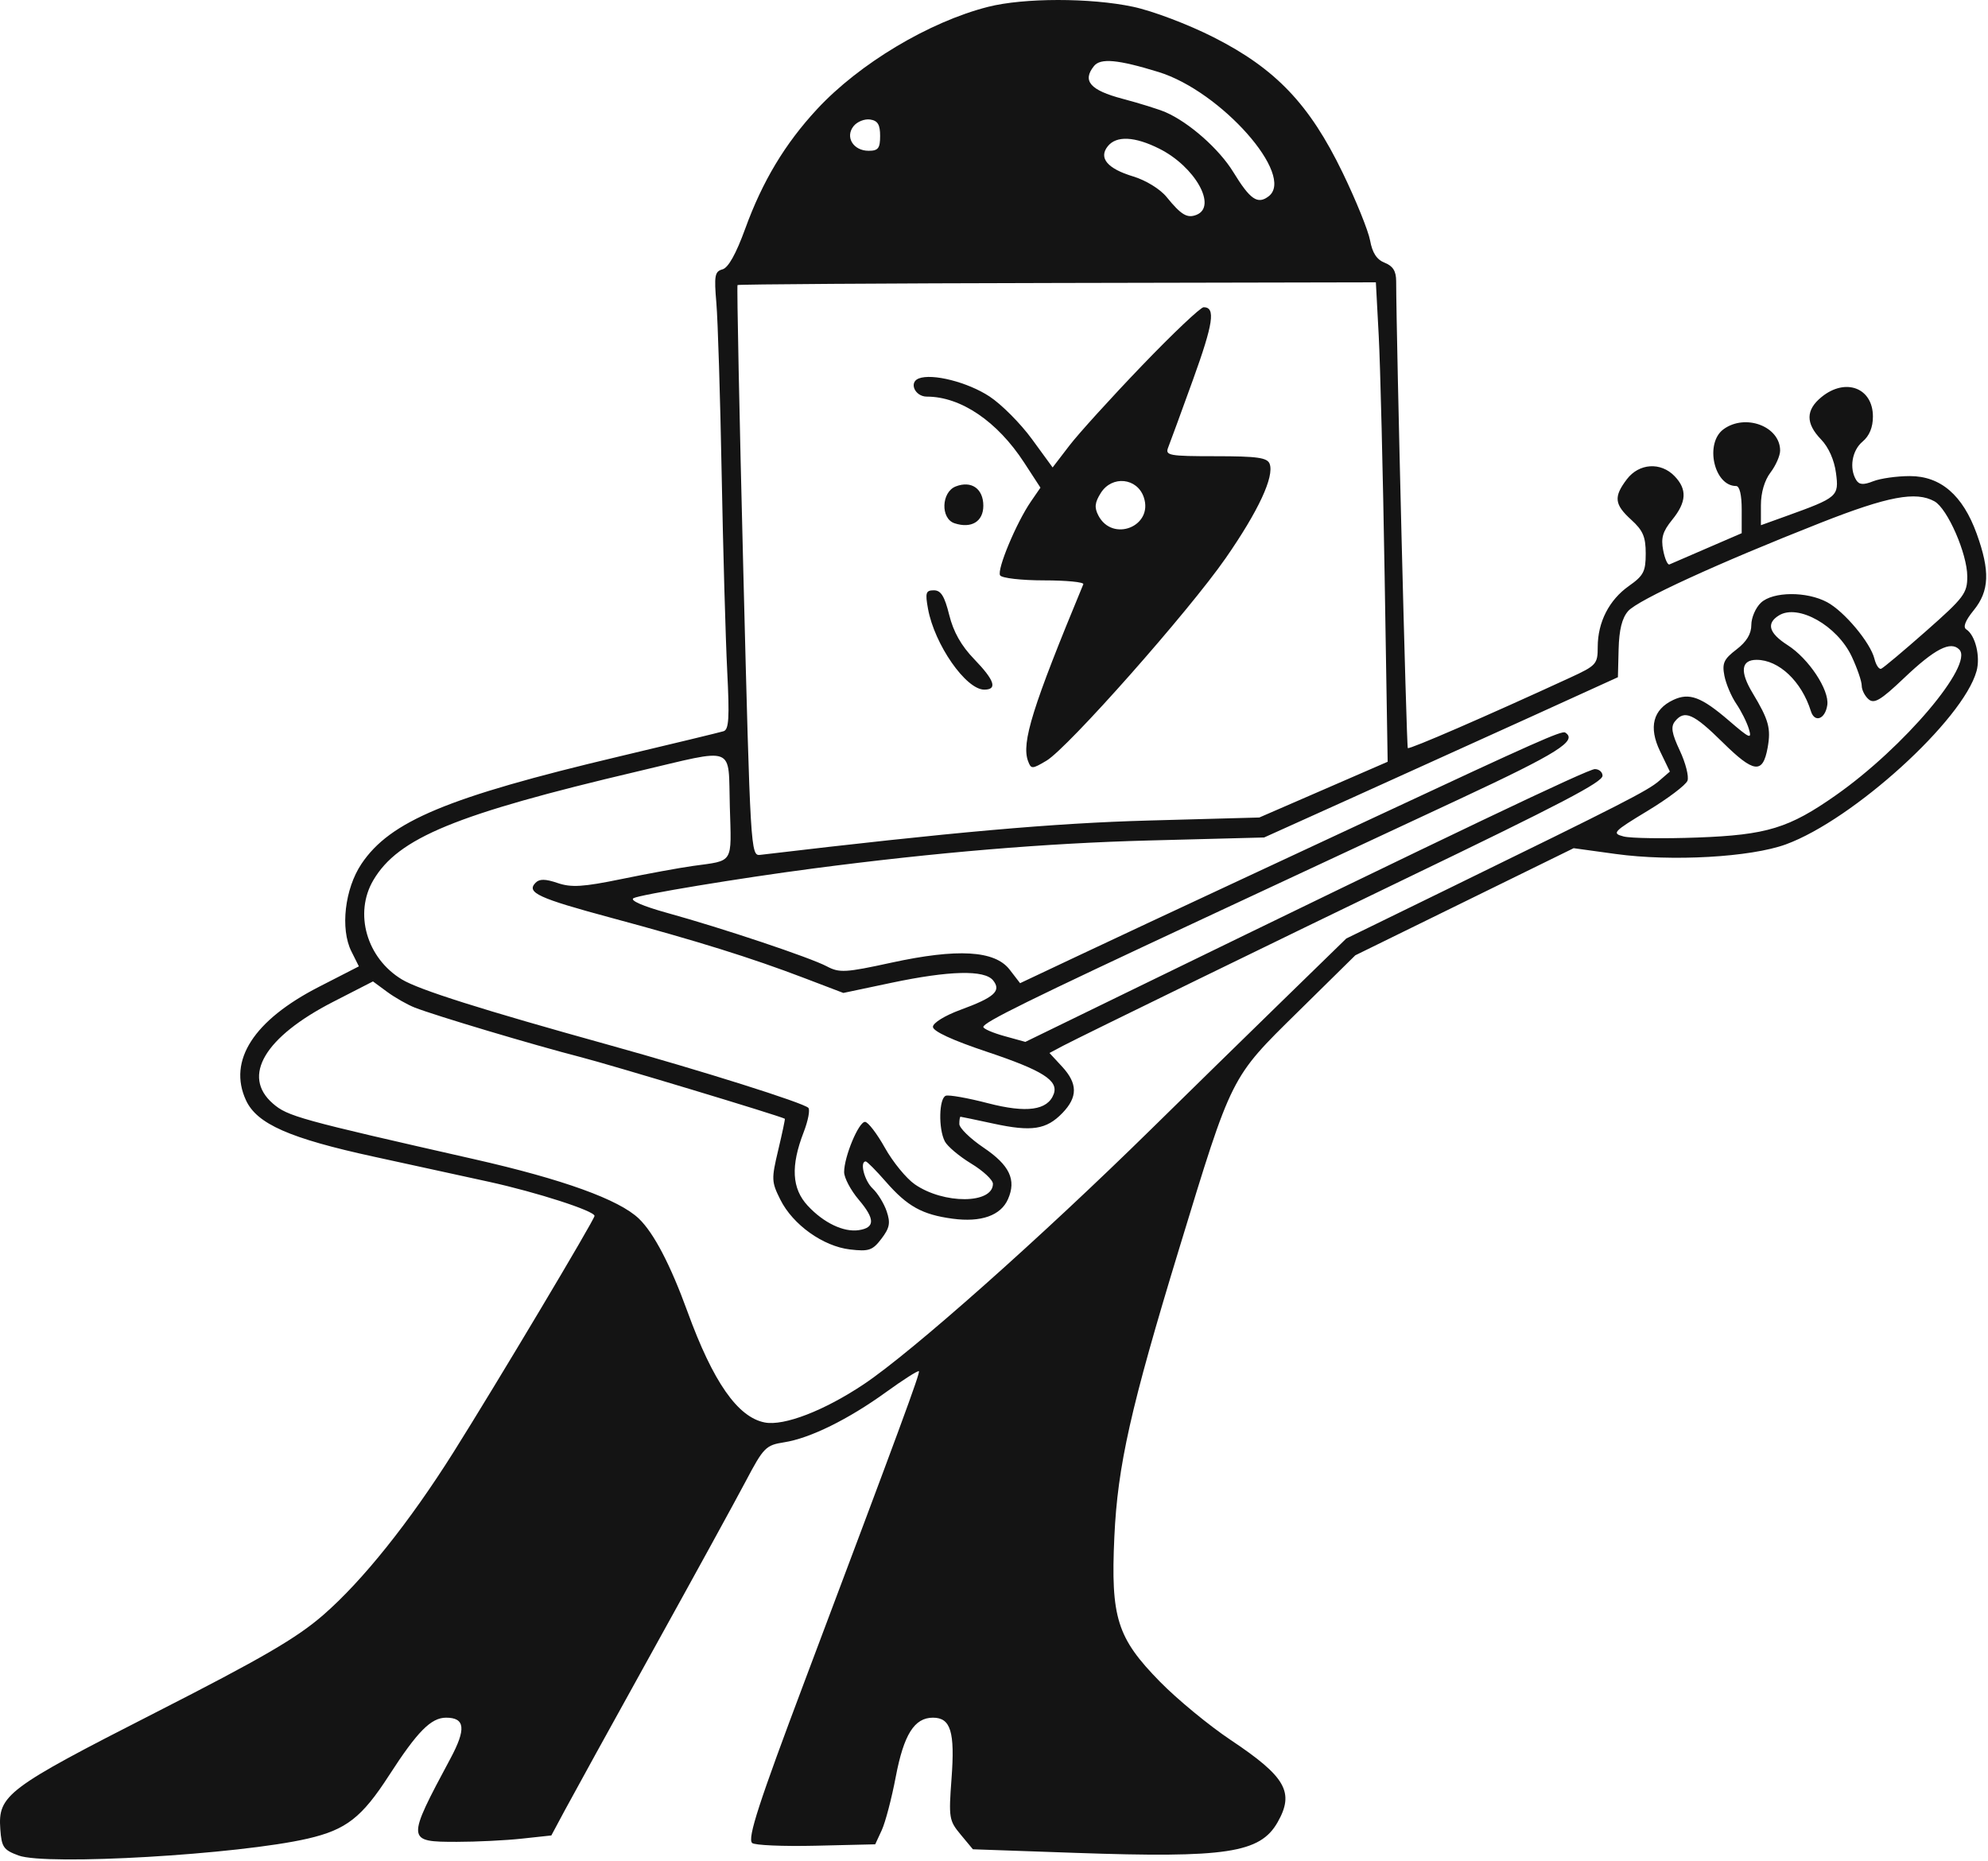 <?xml version="1.0" encoding="UTF-8"?> <svg xmlns="http://www.w3.org/2000/svg" viewBox="0 0 246.774 231" fill="none"><path fill-rule="evenodd" clip-rule="evenodd" d="M122.658 0.848C115.347 2.702 106.658 7.9 101.416 13.555C97.438 17.846 94.645 22.494 92.504 28.388C91.371 31.505 90.405 33.233 89.686 33.43C88.723 33.694 88.632 34.198 88.925 37.626C89.108 39.769 89.403 49.289 89.58 58.782C89.758 68.274 90.068 79.296 90.269 83.273C90.565 89.124 90.478 90.553 89.814 90.758C89.363 90.898 83.497 92.315 76.779 93.909C55.555 98.944 48.417 101.922 44.868 107.221C42.796 110.313 42.222 115.289 43.617 118.078L44.548 119.941L39.59 122.483C31.485 126.637 28.265 131.64 30.531 136.555C31.89 139.504 35.944 141.289 46.478 143.578C51.182 144.6 57.578 145.996 60.691 146.679C66.671 147.992 73.8 150.295 73.8 150.914C73.8 151.369 61.583 171.837 56.312 180.214C50.842 188.906 44.997 196.215 40.135 200.439C36.806 203.331 32.578 205.789 19.189 212.616C0.844 221.969 -0.263 222.803 0.037 227.027C0.196 229.262 0.435 229.608 2.3 230.297C5.763 231.576 29.665 230.179 38.214 228.199C42.975 227.095 44.914 225.586 48.295 220.352C51.817 214.898 53.504 213.192 55.377 213.192C57.733 213.192 57.882 214.589 55.916 218.258C50.428 228.501 50.436 228.602 56.712 228.602C59.133 228.602 62.761 228.424 64.776 228.205L68.439 227.81L70.126 224.661C71.053 222.93 75.962 214.024 81.035 204.87C86.108 195.717 91.308 186.238 92.59 183.807C94.779 179.66 95.071 179.365 97.325 179.015C100.543 178.516 105.299 176.174 109.997 172.778C112.122 171.24 113.951 170.076 114.062 170.191C114.246 170.381 111.838 176.915 99.917 208.569C94.198 223.751 92.773 228.136 93.358 228.741C93.633 229.025 97.184 229.179 101.249 229.084L108.642 228.91L109.453 227.156C109.9 226.191 110.682 223.216 111.19 220.544C112.193 215.277 113.503 213.192 115.808 213.192C118.014 213.192 118.548 214.934 118.116 220.738C117.752 225.636 117.806 225.965 119.251 227.703L120.767 229.526L133.48 229.971C152.205 230.625 156.409 229.992 158.583 226.185C160.712 222.456 159.621 220.535 152.774 215.966C150.089 214.174 146.139 210.92 143.995 208.734C138.654 203.291 137.865 200.785 138.327 190.74C138.734 181.9 140.349 174.725 146.383 154.941C152.963 133.369 152.724 133.845 161.089 125.609L168.239 118.568L181.79 111.921L195.341 105.274L200.558 105.992C207.51 106.951 217.315 106.397 221.685 104.8C230.043 101.745 243.67 89.366 245.351 83.299C245.854 81.488 245.203 78.835 244.079 78.117C243.64 77.836 243.952 77.032 245.003 75.741C246.948 73.349 247.044 70.869 245.369 66.239C243.639 61.456 240.895 59.09 237.075 59.09C235.469 59.09 233.423 59.377 232.527 59.73C231.301 60.213 230.78 60.174 230.412 59.576C229.524 58.127 229.889 55.912 231.198 54.816C232.05 54.102 232.489 53.043 232.489 51.701C232.489 48.14 229.094 46.847 226.115 49.272C224.141 50.878 224.121 52.543 226.051 54.541C226.985 55.507 227.69 57.089 227.903 58.698C228.289 61.613 228.135 61.745 221.714 64.06L218.586 65.187V62.698C218.586 61.142 219.033 59.621 219.778 58.642C220.433 57.779 220.97 56.557 220.97 55.924C220.97 52.926 216.671 51.299 213.952 53.269C211.579 54.989 212.753 60.323 215.505 60.323C215.941 60.323 216.202 61.423 216.201 63.25L216.199 66.179L211.918 68.028C209.564 69.045 207.455 69.957 207.233 70.055C207.01 70.153 206.659 69.36 206.453 68.293C206.158 66.766 206.396 65.961 207.565 64.523C209.363 62.312 209.45 60.733 207.861 59.09C206.147 57.316 203.457 57.494 201.946 59.481C200.285 61.667 200.387 62.605 202.499 64.522C203.946 65.836 204.286 66.632 204.286 68.702C204.286 70.933 204.02 71.446 202.204 72.725C199.741 74.459 198.328 77.221 198.328 80.303C198.328 82.419 198.159 82.607 194.902 84.107C184.55 88.874 174.941 93.043 174.754 92.849C174.586 92.675 173.329 42.299 173.308 34.88C173.304 33.65 172.906 33.014 171.888 32.613C170.901 32.226 170.352 31.39 170.074 29.855C169.854 28.644 168.32 24.854 166.664 21.433C162.556 12.942 158.357 8.534 150.662 4.633C147.488 3.024 143.086 1.357 140.643 0.839C135.351 -0.283 127.103 -0.279 122.658 0.848ZM135.799 8.195C134.316 10.043 135.318 11.194 139.341 12.259C141.471 12.823 143.884 13.577 144.703 13.935C147.616 15.208 151.34 18.499 153.082 21.34C155.189 24.777 156.101 25.407 157.469 24.372C160.849 21.816 151.56 11.318 143.81 8.936C138.771 7.387 136.608 7.186 135.799 8.195ZM105.957 15.655C104.874 17.004 105.92 18.715 107.827 18.715C109.013 18.715 109.251 18.405 109.251 16.866C109.251 15.46 108.953 14.972 108.007 14.833C107.323 14.732 106.4 15.102 105.957 15.655ZM137.512 18.15C136.344 19.606 137.46 20.933 140.663 21.899C142.234 22.373 144.01 23.465 144.809 24.448C146.625 26.68 147.367 27.123 148.523 26.664C151.129 25.63 148.344 20.678 143.905 18.455C140.851 16.926 138.581 16.817 137.512 18.15ZM91.551 35.381C91.455 35.48 91.779 51.465 92.27 70.903C93.148 105.61 93.186 106.242 94.356 106.104C118.207 103.278 130.808 102.164 142.565 101.841L156.322 101.465L164.288 98.006L172.253 94.547L171.876 71.425C171.668 58.708 171.339 45.319 171.144 41.672L170.789 35.042L131.258 35.122C109.515 35.166 91.648 35.283 91.551 35.381ZM141.759 45.375C137.932 49.358 133.871 53.832 132.733 55.318L130.664 58.018L128.095 54.497C126.681 52.56 124.309 50.178 122.822 49.203C120.118 47.428 115.711 46.312 114.036 46.977C112.785 47.474 113.581 49.227 115.055 49.227C119.269 49.227 123.799 52.298 127.128 57.413L129.153 60.525L127.972 62.242C126.162 64.872 123.724 70.708 124.143 71.41C124.347 71.753 126.801 72.034 129.594 72.034C132.388 72.034 134.584 72.25 134.475 72.513C128.148 87.774 126.769 92.186 127.616 94.468C127.988 95.472 128.119 95.469 129.895 94.417C132.556 92.84 147.554 75.891 152.157 69.26C156.204 63.429 158.193 59.16 157.605 57.572C157.319 56.801 156.068 56.624 150.914 56.624C145.111 56.624 144.612 56.533 145.006 55.545C145.242 54.952 146.627 51.171 148.083 47.144C150.622 40.117 150.915 38.132 149.41 38.132C149.028 38.132 145.585 41.391 141.759 45.375ZM118.636 60.376C116.84 61.077 116.733 64.37 118.487 64.946C120.582 65.634 122.062 64.732 122.062 62.768C122.062 60.652 120.579 59.616 118.636 60.376ZM136.654 61.17C135.898 62.364 135.827 62.987 136.337 63.972C138.092 67.365 143.201 65.33 141.982 61.723C141.163 59.301 138.043 58.977 136.654 61.17ZM226.034 64.874C213.267 69.9 203.31 74.465 202.101 75.847C201.345 76.712 200.983 78.163 200.922 80.575L200.834 84.054L189.899 89.029C183.884 91.764 174.003 96.239 167.941 98.974L156.918 103.945L142.562 104.319C129.894 104.649 116.221 105.791 100.91 107.798C91.827 108.988 79.456 111.033 78.643 111.478C78.147 111.749 79.786 112.467 82.814 113.305C89.745 115.222 100.566 118.845 102.634 119.94C104.194 120.767 104.954 120.724 110.605 119.491C118.858 117.691 123.49 117.96 125.329 120.347L126.626 122.029L133.728 118.677C137.634 116.833 146.327 112.765 153.045 109.636C159.763 106.507 167.807 102.757 170.92 101.302C190.526 92.14 193.874 90.653 194.29 90.92C195.863 91.925 193.44 93.451 181.198 99.165C173.742 102.644 159.331 109.368 149.172 114.106C127.65 124.145 122.062 126.897 122.062 127.462C122.062 127.687 123.236 128.196 124.67 128.593L127.279 129.315L140.609 122.821C180.638 103.319 197.119 95.458 197.972 95.458C198.495 95.458 198.924 95.828 198.924 96.28C198.924 97.077 193.84 99.734 174.495 109.051C160.596 115.746 133.912 128.761 131.977 129.789L130.274 130.694L131.828 132.372C133.783 134.483 133.797 136.16 131.879 138.145C129.886 140.207 128.067 140.486 123.327 139.461C121.157 138.991 119.314 138.606 119.232 138.606C119.15 138.606 119.083 139.011 119.083 139.507C119.083 140.002 120.434 141.32 122.085 142.435C125.328 144.624 126.184 146.428 125.124 148.835C124.226 150.874 121.78 151.736 118.245 151.26C114.467 150.751 112.642 149.739 109.953 146.66C108.75 145.281 107.63 144.154 107.466 144.154C106.685 144.154 107.295 146.549 108.32 147.508C108.954 148.103 109.74 149.38 110.066 150.348C110.554 151.795 110.437 152.4 109.413 153.748C108.312 155.196 107.857 155.351 105.513 155.078C102.171 154.688 98.419 152.007 96.866 148.898C95.759 146.681 95.744 146.348 96.604 142.734C97.103 140.634 97.472 138.889 97.423 138.857C96.924 138.533 75.861 132.174 72.012 131.186C66.294 129.717 54.001 126.046 51.478 125.054C50.561 124.693 49.02 123.816 48.054 123.104L46.297 121.81L41.358 124.342C32.851 128.703 29.965 133.563 33.867 136.961C35.697 138.553 37.114 138.945 58.904 143.884C69.881 146.372 76.855 148.892 79.315 151.26C81.165 153.041 83.226 156.989 85.341 162.803C88.512 171.518 91.568 175.9 94.929 176.552C97.319 177.015 102.324 175.082 107.24 171.795C113.199 167.81 129.23 153.579 142.962 140.084C147.411 135.712 154.667 128.612 159.085 124.309L167.119 116.483L179.894 110.245C201.394 99.746 204.535 98.14 205.934 96.932L207.284 95.766L206.06 93.228C204.625 90.252 205.19 88.059 207.697 86.877C209.696 85.935 211.18 86.488 214.635 89.459C217.221 91.685 217.487 91.794 217.089 90.47C216.844 89.654 216.139 88.246 215.524 87.342C214.909 86.438 214.246 84.873 214.051 83.864C213.751 82.314 213.984 81.808 215.545 80.614C216.807 79.649 217.395 78.679 217.395 77.562C217.395 76.661 217.932 75.421 218.589 74.806C220.077 73.413 224.255 73.378 226.797 74.738C228.936 75.882 232.185 79.766 232.679 81.77C232.871 82.547 233.246 83.102 233.512 83.003C233.778 82.903 236.292 80.793 239.101 78.315C243.808 74.161 244.206 73.63 244.201 71.534C244.194 68.718 241.742 63.116 240.125 62.221C237.823 60.946 234.353 61.6 226.034 64.874ZM115.194 75.557C115.998 79.989 119.899 85.595 122.179 85.595C123.848 85.595 123.463 84.434 120.92 81.803C119.322 80.15 118.347 78.425 117.829 76.328C117.249 73.991 116.799 73.267 115.925 73.267C114.925 73.267 114.833 73.56 115.194 75.557ZM220.821 76.384C219.216 77.373 219.571 78.582 221.903 80.074C224.515 81.743 227.092 85.63 226.826 87.501C226.577 89.259 225.254 89.757 224.789 88.266C223.635 84.565 220.813 81.897 218.05 81.897C216.126 81.897 215.947 83.347 217.545 86C219.564 89.354 219.854 90.408 219.417 92.816C218.822 96.093 217.712 95.959 213.844 92.142C210.214 88.559 209.092 88.067 207.912 89.538C207.377 90.206 207.514 91.023 208.523 93.172C209.239 94.696 209.665 96.374 209.47 96.899C209.275 97.425 207.054 99.104 204.534 100.63C200.235 103.233 200.05 103.43 201.544 103.819C202.419 104.046 206.546 104.105 210.712 103.95C219.33 103.63 222.066 102.793 227.909 98.687C236.324 92.776 245.029 82.5 243.213 80.622C242.141 79.513 240.165 80.531 236.347 84.162C233.472 86.897 232.648 87.391 231.954 86.795C231.484 86.391 231.099 85.627 231.099 85.098C231.099 84.568 230.543 82.948 229.865 81.498C228.068 77.658 223.209 74.911 220.821 76.384ZM79.162 95.74C56.556 101.063 49.439 103.991 46.343 109.244C43.916 113.362 45.515 118.924 49.884 121.563C52.018 122.853 59.731 125.293 75.587 129.696C87.115 132.898 99.745 136.88 100.342 137.502C100.573 137.742 100.309 139.107 99.757 140.535C98.136 144.727 98.289 147.515 100.258 149.641C102.238 151.779 104.723 152.967 106.616 152.68C108.631 152.375 108.626 151.294 106.601 148.908C105.601 147.729 104.783 146.183 104.783 145.472C104.783 143.563 106.594 139.22 107.38 139.243C107.753 139.255 108.864 140.703 109.847 142.463C110.83 144.222 112.499 146.261 113.555 146.993C117.144 149.48 123.254 149.441 123.254 146.932C123.254 146.45 122.041 145.32 120.559 144.421C119.077 143.523 117.602 142.281 117.282 141.662C116.468 140.089 116.553 136.294 117.41 135.998C117.8 135.864 120.146 136.28 122.623 136.924C127.438 138.175 130.049 137.814 130.798 135.794C131.421 134.115 129.437 132.859 122.501 130.541C118.226 129.112 115.806 127.993 115.806 127.447C115.806 126.962 117.286 126.048 119.218 125.339C123.442 123.79 124.327 122.993 123.274 121.681C122.212 120.357 117.865 120.461 110.637 121.985L104.686 123.24L99.779 121.37C93.209 118.866 86.614 116.809 75.945 113.936C66.797 111.473 65.301 110.783 66.476 109.569C66.959 109.069 67.695 109.077 69.218 109.597C70.917 110.176 72.385 110.085 77.168 109.1C80.395 108.435 84.376 107.706 86.014 107.478C91.14 106.768 90.802 107.314 90.594 100.09C90.371 92.389 91.526 92.829 79.162 95.74Z" fill="#141414"></path></svg> 